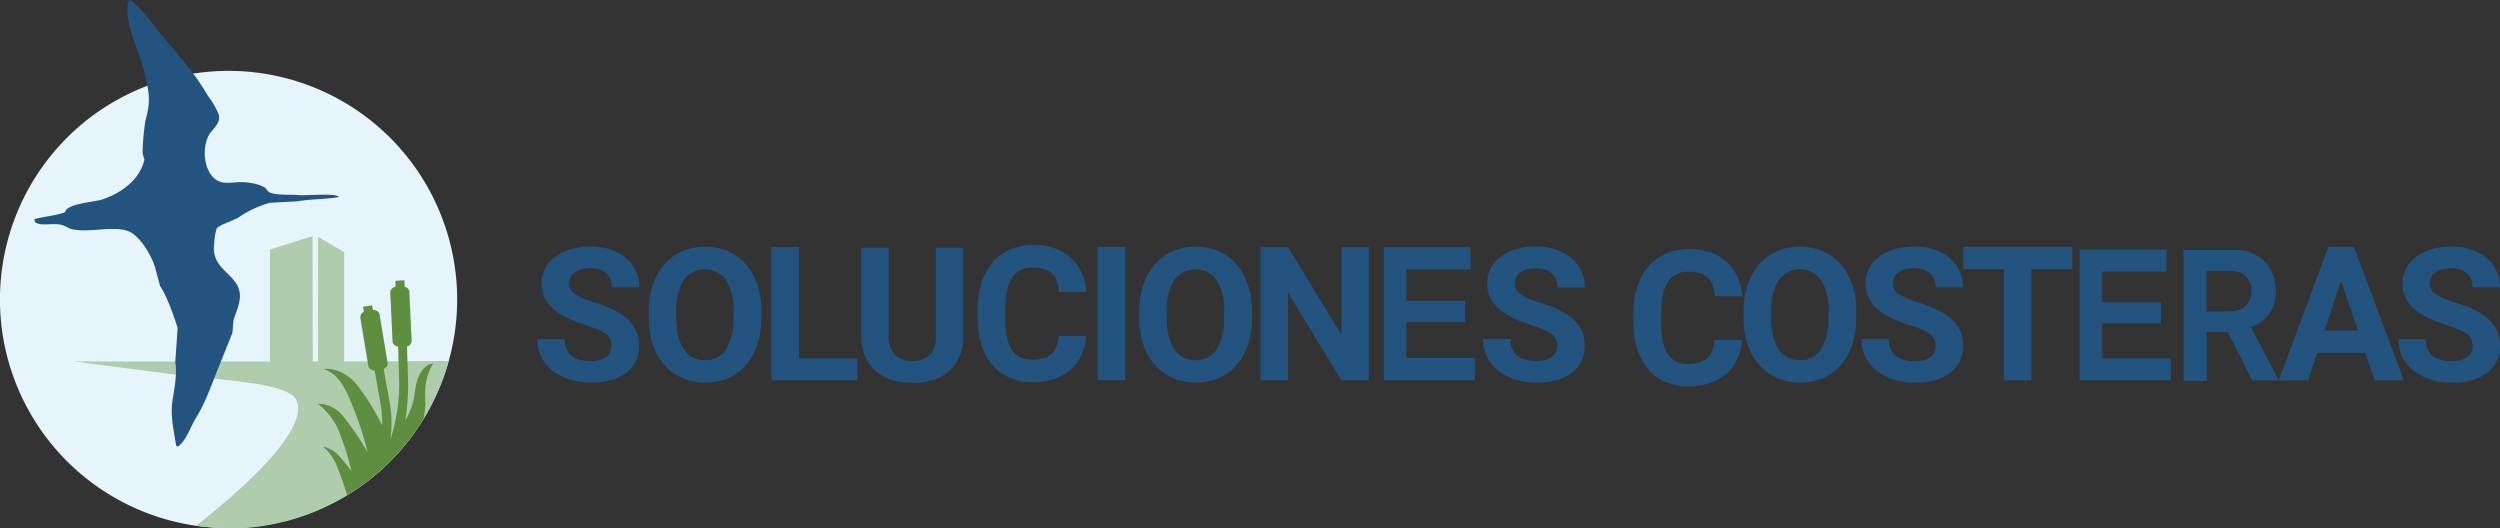 <svg xmlns="http://www.w3.org/2000/svg" xmlns:xlink="http://www.w3.org/1999/xlink" viewBox="0 0 477.24 100.8"><rect x="0" y="0" width="477.24" height="100.8" fill="#333333" stroke="none"/><defs><style>.cls-1{fill:none;}.cls-2{fill:#235480;}.cls-3{clip-path:url(#clip-path);}.cls-4{fill:#e6f5fb;}.cls-5{fill:#afccad;}.cls-6{fill:#5e8e3f;}</style><clipPath id="clip-path" transform="translate(0 0)"><rect class="cls-1" width="87.27" height="100.8"/></clipPath></defs><g id="Layer_2" data-name="Layer 2"><g id="Layer_1-2" data-name="Layer 1"><path class="cls-2" d="M317.89,72.91a11,11,0,0,0,4.41.85,12.78,12.78,0,0,0,4.21-.66,9.5,9.5,0,0,0,3.14-1.82,8.43,8.43,0,0,0,2-2.79,10.4,10.4,0,0,0,.87-3.58H327.3a7.13,7.13,0,0,1-.42,2,3.86,3.86,0,0,1-.93,1.43,3.91,3.91,0,0,1-1.51.85,7.5,7.5,0,0,1-2.14.28,5.28,5.28,0,0,1-2.39-.5,4.07,4.07,0,0,1-1.61-1.5,7.15,7.15,0,0,1-.91-2.49,17.68,17.68,0,0,1-.29-3.46V59.8q0-4,1.3-6a4.45,4.45,0,0,1,4-1.93,7.09,7.09,0,0,1,2.2.3,3.7,3.7,0,0,1,1.49.9,4,4,0,0,1,.88,1.47,7.87,7.87,0,0,1,.4,2h5.25a11.91,11.91,0,0,0-.91-3.59,8.53,8.53,0,0,0-2-2.86,8.94,8.94,0,0,0-3.11-1.87,12.06,12.06,0,0,0-4.2-.67,10.7,10.7,0,0,0-4.38.86,9,9,0,0,0-3.33,2.45,11.13,11.13,0,0,0-2.13,3.87,16.16,16.16,0,0,0-.75,5.09v1.68a16.71,16.71,0,0,0,.72,5.08,11.25,11.25,0,0,0,2.08,3.86A9.15,9.15,0,0,0,317.89,72.91Z" transform="translate(0 0)"/><polygon class="cls-2" points="281.54 68.32 268.46 68.32 268.46 61.51 279.7 61.51 279.7 57.41 268.46 57.41 268.46 51.43 280.72 51.43 280.72 47.18 264.17 47.18 264.17 72.61 281.54 72.61 281.54 68.32"/><polygon class="cls-2" points="413.57 51.84 413.57 47.67 397 47.67 397 72.61 414.39 72.61 414.39 68.41 401.29 68.41 401.29 61.73 412.54 61.73 412.54 57.7 401.29 57.7 401.29 51.84 413.57 51.84"/><path class="cls-2" d="M434,58.38a9.34,9.34,0,0,0,.44-2.79,8.36,8.36,0,0,0-1.45-4.88,7.68,7.68,0,0,0-6.41-3h-9.75v25h4.42V63.36h4l4.69,9.26H435L429.7,62.44A6.72,6.72,0,0,0,434,58.38Zm-5.87.49c-1.08.6-2.7.6-5.3.6H421.2V51.7h3.61c1.89,0,2.8.21,3.57.74a4,4,0,0,1-.3,6.43Z" transform="translate(0 0)"/><path class="cls-2" d="M189.43,69.66a9.12,9.12,0,0,0,3.31,2.44,11,11,0,0,0,4.39.85,12.44,12.44,0,0,0,4.21-.66,9.19,9.19,0,0,0,3.13-1.82,8.16,8.16,0,0,0,2-2.78,10.4,10.4,0,0,0,.87-3.57h-5.24a7.06,7.06,0,0,1-.42,2,3.86,3.86,0,0,1-.93,1.43,3.91,3.91,0,0,1-1.51.85,7.48,7.48,0,0,1-2.14.27,5.26,5.26,0,0,1-2.38-.49,4,4,0,0,1-1.61-1.5,7.29,7.29,0,0,1-.91-2.48,18.48,18.48,0,0,1-.29-3.46V59c0-2.71.44-4.7,1.3-6a4.45,4.45,0,0,1,4-1.93,6.74,6.74,0,0,1,2.2.31,3.62,3.62,0,0,1,1.49.89,3.88,3.88,0,0,1,.88,1.47,7.87,7.87,0,0,1,.4,2h5.24a11.91,11.91,0,0,0-.91-3.59,8.57,8.57,0,0,0-2-2.85,9,9,0,0,0-3.11-1.87,12,12,0,0,0-4.2-.67,10.65,10.65,0,0,0-4.37.86,9.28,9.28,0,0,0-3.33,2.44A11.27,11.27,0,0,0,187.38,54a16.09,16.09,0,0,0-.75,5.08v1.68a16.45,16.45,0,0,0,.73,5.08A11,11,0,0,0,189.43,69.66Z" transform="translate(0 0)"/><path class="cls-2" d="M458.89,72.62l-9.54-25.49h-4.87L435,72.62h5.59l1.75-5.26h9.2l1.77,5.26Zm-15.15-9.51,3.17-9.54,3.21,9.54Z" transform="translate(0 0)"/><polygon class="cls-2" points="163.66 68.41 152.52 68.41 152.52 47.17 147.28 47.17 147.28 72.61 163.66 72.61 163.66 68.41"/><path class="cls-2" d="M167.18,70.82a8.45,8.45,0,0,0,3.09,1.71,13.5,13.5,0,0,0,7.83,0,8.49,8.49,0,0,0,3.08-1.71,7.85,7.85,0,0,0,2-2.82,9.64,9.64,0,0,0,.73-3.89V47.31h-5.26v16.8a4.86,4.86,0,0,1-1.18,3.64,4.52,4.52,0,0,1-3.31,1.15,4.57,4.57,0,0,1-3.31-1.15,4.82,4.82,0,0,1-1.2-3.64V47.31h-5.24v16.8a9.82,9.82,0,0,0,.72,3.89A8,8,0,0,0,167.18,70.82Z" transform="translate(0 0)"/><polygon class="cls-2" points="245.87 55.87 256.08 72.61 261.32 72.61 261.32 47.17 256.1 47.17 256.1 63.95 245.87 47.17 240.63 47.17 240.63 72.61 245.87 72.61 245.87 55.87"/><polygon class="cls-2" points="387.78 72.61 387.78 51.38 395.59 51.38 395.59 47.13 374.83 47.13 374.83 51.38 382.53 51.38 382.53 72.61 387.78 72.61"/><rect class="cls-2" x="209.54" y="47.15" width="5.24" height="25.44"/><path class="cls-2" d="M349.07,59.49a10.63,10.63,0,0,0-1.42-6,5,5,0,0,0-8.12,0,10.63,10.63,0,0,0-1.42,6v1.15a14.65,14.65,0,0,0,.37,3.49,8.06,8.06,0,0,0,1.07,2.55,4.67,4.67,0,0,0,1.73,1.56,5,5,0,0,0,2.34.53,4.56,4.56,0,0,0,4-2.08,10.8,10.8,0,0,0,1.41-6Zm5.27,1.15a16.08,16.08,0,0,1-.78,5.19,11.37,11.37,0,0,1-2.19,3.9A9.61,9.61,0,0,1,348,72.18a11.46,11.46,0,0,1-8.71,0,9.69,9.69,0,0,1-3.41-2.45,11.45,11.45,0,0,1-2.23-3.9,15.8,15.8,0,0,1-.8-5.19V59.52a16.1,16.1,0,0,1,.79-5.18,11.58,11.58,0,0,1,2.21-3.92,9.7,9.7,0,0,1,3.4-2.48,11.58,11.58,0,0,1,8.71,0,9.61,9.61,0,0,1,3.4,2.48,11.43,11.43,0,0,1,2.22,3.92,16.1,16.1,0,0,1,.78,5.18Z" transform="translate(0 0)"/><path class="cls-2" d="M233.69,59.49a10.63,10.63,0,0,0-1.43-6,5,5,0,0,0-8.12,0,10.71,10.71,0,0,0-1.42,6v1.15a14.62,14.62,0,0,0,.38,3.49,7.63,7.63,0,0,0,1.07,2.55,4.67,4.67,0,0,0,1.73,1.56,5,5,0,0,0,2.34.53,4.57,4.57,0,0,0,4-2.08,10.8,10.8,0,0,0,1.41-6ZM239,60.64a16.08,16.08,0,0,1-.78,5.19,11.23,11.23,0,0,1-2.2,3.9,9.53,9.53,0,0,1-3.39,2.45,11.43,11.43,0,0,1-8.7,0,9.69,9.69,0,0,1-3.41-2.45,11.28,11.28,0,0,1-2.23-3.9,15.8,15.8,0,0,1-.8-5.19V59.52a15.83,15.83,0,0,1,.79-5.18,11.25,11.25,0,0,1,2.21-3.92,9.61,9.61,0,0,1,3.4-2.48,11.58,11.58,0,0,1,8.71,0,9.61,9.61,0,0,1,3.4,2.48,11.41,11.41,0,0,1,2.21,3.92,15.83,15.83,0,0,1,.79,5.18Z" transform="translate(0 0)"/><path class="cls-2" d="M140.05,59.49a10.63,10.63,0,0,0-1.42-6,5,5,0,0,0-8.12,0,10.63,10.63,0,0,0-1.42,6v1.15a14.65,14.65,0,0,0,.37,3.49,7.85,7.85,0,0,0,1.08,2.55,4.6,4.6,0,0,0,1.73,1.56,5,5,0,0,0,2.34.53,4.58,4.58,0,0,0,4-2.08,10.89,10.89,0,0,0,1.4-6Zm5.28,1.15a16.08,16.08,0,0,1-.78,5.19,11.23,11.23,0,0,1-2.2,3.9A9.53,9.53,0,0,1,139,72.18a11.46,11.46,0,0,1-8.71,0,9.78,9.78,0,0,1-3.41-2.45,11.61,11.61,0,0,1-2.23-3.9,15.8,15.8,0,0,1-.79-5.19V59.52a15.83,15.83,0,0,1,.79-5.18,11.25,11.25,0,0,1,2.21-3.92,9.61,9.61,0,0,1,3.4-2.48,11.58,11.58,0,0,1,8.71,0,9.61,9.61,0,0,1,3.4,2.48,11.41,11.41,0,0,1,2.21,3.92,16.1,16.1,0,0,1,.79,5.18Z" transform="translate(0 0)"/><path class="cls-2" d="M369.5,66.07a3.42,3.42,0,0,0-.19-1.19,2.24,2.24,0,0,0-.74-1,6.53,6.53,0,0,0-1.51-.89,24.69,24.69,0,0,0-2.49-.92,30,30,0,0,1-3.27-1.25,12.06,12.06,0,0,1-2.69-1.64A7.5,7.5,0,0,1,356.79,57a6,6,0,0,1-.66-2.88,6.07,6.07,0,0,1,.68-2.89A6.44,6.44,0,0,1,358.74,49a9.47,9.47,0,0,1,2.94-1.43,13.15,13.15,0,0,1,3.76-.51,11.82,11.82,0,0,1,3.82.58,8.74,8.74,0,0,1,2.93,1.62,7.16,7.16,0,0,1,1.87,2.47,7.41,7.41,0,0,1,.66,3.13h-5.2a4.36,4.36,0,0,0-.25-1.47,3,3,0,0,0-.78-1.16,3.47,3.47,0,0,0-1.3-.76,5.6,5.6,0,0,0-1.83-.27,6.2,6.2,0,0,0-1.78.23,3.66,3.66,0,0,0-1.25.62,2.69,2.69,0,0,0-.75.94,2.65,2.65,0,0,0-.25,1.15,2.45,2.45,0,0,0,1.28,2.08,13.86,13.86,0,0,0,3.73,1.57A24.91,24.91,0,0,1,370,59.25,10.91,10.91,0,0,1,372.6,61a6.52,6.52,0,0,1,1.58,2.22,6.87,6.87,0,0,1,.54,2.79,6.49,6.49,0,0,1-.65,3,6.08,6.08,0,0,1-1.85,2.19,8.65,8.65,0,0,1-2.88,1.37,14.75,14.75,0,0,1-6.27.26,11.72,11.72,0,0,1-2.39-.67A10.37,10.37,0,0,1,358.57,71a7.79,7.79,0,0,1-1.69-1.6,7.13,7.13,0,0,1-1.13-2.09,7.9,7.9,0,0,1-.41-2.59h5.23a4.7,4.7,0,0,0,.36,1.94A3.26,3.26,0,0,0,362,68a4.13,4.13,0,0,0,1.57.72,8.54,8.54,0,0,0,2,.23,6.43,6.43,0,0,0,1.75-.22,3.5,3.5,0,0,0,1.24-.6,2.43,2.43,0,0,0,.72-.91,2.85,2.85,0,0,0,.23-1.13" transform="translate(0 0)"/><path class="cls-2" d="M472,66.07a3.67,3.67,0,0,0-.19-1.19,2.32,2.32,0,0,0-.74-1,7,7,0,0,0-1.51-.89,24.69,24.69,0,0,0-2.49-.92,28.5,28.5,0,0,1-3.27-1.25,11.84,11.84,0,0,1-2.69-1.64A7.2,7.2,0,0,1,459.31,57a5.89,5.89,0,0,1-.67-2.88,6.19,6.19,0,0,1,.68-2.89A6.44,6.44,0,0,1,461.25,49a9.53,9.53,0,0,1,2.95-1.43,13.1,13.1,0,0,1,3.76-.51,11.76,11.76,0,0,1,3.81.58,8.55,8.55,0,0,1,2.93,1.62,7.19,7.19,0,0,1,1.88,2.47,7.41,7.41,0,0,1,.66,3.13H472a4.13,4.13,0,0,0-.25-1.47,3,3,0,0,0-.77-1.16,3.55,3.55,0,0,0-1.3-.76,5.66,5.66,0,0,0-1.84-.27,6.25,6.25,0,0,0-1.78.23,3.75,3.75,0,0,0-1.25.62,2.56,2.56,0,0,0-.74.94,2.65,2.65,0,0,0-.26,1.15,2.45,2.45,0,0,0,1.28,2.08,14,14,0,0,0,3.74,1.57,24.76,24.76,0,0,1,3.63,1.43A10.71,10.71,0,0,1,475.11,61a6.69,6.69,0,0,1,1.59,2.22,6.87,6.87,0,0,1,.54,2.79,6.62,6.62,0,0,1-.65,3,6.18,6.18,0,0,1-1.85,2.19,8.7,8.7,0,0,1-2.89,1.37,13.84,13.84,0,0,1-3.77.48,14,14,0,0,1-2.5-.22,11.91,11.91,0,0,1-2.39-.67,10.29,10.29,0,0,1-2.1-1.12,7.57,7.57,0,0,1-1.69-1.6,6.91,6.91,0,0,1-1.13-2.09,7.9,7.9,0,0,1-.41-2.59h5.22a4.54,4.54,0,0,0,.37,1.94,3.33,3.33,0,0,0,1,1.29,4.21,4.21,0,0,0,1.57.72,8.57,8.57,0,0,0,2.05.23,6.48,6.48,0,0,0,1.75-.22,3.37,3.37,0,0,0,1.23-.6,2.43,2.43,0,0,0,.72-.91,2.7,2.7,0,0,0,.24-1.13" transform="translate(0 0)"/><path class="cls-2" d="M116.76,66.07a3.67,3.67,0,0,0-.19-1.19,2.32,2.32,0,0,0-.74-1,7,7,0,0,0-1.51-.89,24.69,24.69,0,0,0-2.49-.92,28.5,28.5,0,0,1-3.27-1.25,11.84,11.84,0,0,1-2.69-1.64A7.2,7.2,0,0,1,104.05,57a5.89,5.89,0,0,1-.67-2.88,6.19,6.19,0,0,1,.68-2.89A6.44,6.44,0,0,1,106,49a9.53,9.53,0,0,1,3-1.43,13.1,13.1,0,0,1,3.76-.51,11.76,11.76,0,0,1,3.81.58,8.65,8.65,0,0,1,2.93,1.62,7.19,7.19,0,0,1,1.88,2.47,7.41,7.41,0,0,1,.66,3.13h-5.21a4.13,4.13,0,0,0-.25-1.47,3.07,3.07,0,0,0-.77-1.16,3.55,3.55,0,0,0-1.3-.76,5.66,5.66,0,0,0-1.84-.27,6.25,6.25,0,0,0-1.78.23,3.75,3.75,0,0,0-1.25.62,2.56,2.56,0,0,0-.74.94,2.65,2.65,0,0,0-.26,1.15,2.45,2.45,0,0,0,1.28,2.08,14,14,0,0,0,3.74,1.57,24.76,24.76,0,0,1,3.63,1.43A10.71,10.71,0,0,1,119.85,61a6.69,6.69,0,0,1,1.59,2.22A6.87,6.87,0,0,1,122,66a6.62,6.62,0,0,1-.65,3,6.18,6.18,0,0,1-1.85,2.19,8.7,8.7,0,0,1-2.89,1.37,13.84,13.84,0,0,1-3.77.48,14,14,0,0,1-2.5-.22,11.91,11.91,0,0,1-2.39-.67,10.29,10.29,0,0,1-2.1-1.12,7.57,7.57,0,0,1-1.69-1.6A6.91,6.91,0,0,1,103,67.34a7.65,7.65,0,0,1-.41-2.59h5.22a4.54,4.54,0,0,0,.37,1.94,3.33,3.33,0,0,0,1,1.29,4.21,4.21,0,0,0,1.57.72,8.57,8.57,0,0,0,2,.23,6.48,6.48,0,0,0,1.75-.22,3.37,3.37,0,0,0,1.23-.6,2.43,2.43,0,0,0,.72-.91,2.7,2.7,0,0,0,.24-1.13" transform="translate(0 0)"/><path class="cls-2" d="M297.28,66.07a3.42,3.42,0,0,0-.19-1.19,2.24,2.24,0,0,0-.74-1,6.75,6.75,0,0,0-1.51-.89,24.69,24.69,0,0,0-2.49-.92,29.23,29.23,0,0,1-3.27-1.25,12.06,12.06,0,0,1-2.69-1.64A7.35,7.35,0,0,1,284.57,57a6,6,0,0,1-.67-2.88,6.08,6.08,0,0,1,.69-2.89A6.51,6.51,0,0,1,286.51,49a9.64,9.64,0,0,1,2.95-1.43,13.1,13.1,0,0,1,3.76-.51,11.82,11.82,0,0,1,3.82.58A8.74,8.74,0,0,1,300,49.29a7.16,7.16,0,0,1,1.87,2.47,7.41,7.41,0,0,1,.66,3.13h-5.2a4.36,4.36,0,0,0-.25-1.47,3,3,0,0,0-.78-1.16,3.47,3.47,0,0,0-1.3-.76,5.62,5.62,0,0,0-1.84-.27,6.18,6.18,0,0,0-1.77.23,3.57,3.57,0,0,0-1.25.62,2.69,2.69,0,0,0-.75.94,2.65,2.65,0,0,0-.25,1.15,2.44,2.44,0,0,0,1.27,2.08,14,14,0,0,0,3.74,1.57,24.91,24.91,0,0,1,3.64,1.43A10.91,10.91,0,0,1,300.38,61,6.66,6.66,0,0,1,302,63.24,6.87,6.87,0,0,1,302.5,66a6.62,6.62,0,0,1-.65,3A6.08,6.08,0,0,1,300,71.19a8.61,8.61,0,0,1-2.89,1.37,13.73,13.73,0,0,1-3.77.48,14.16,14.16,0,0,1-2.5-.22,11.81,11.81,0,0,1-2.38-.67A10.37,10.37,0,0,1,286.35,71a7.79,7.79,0,0,1-1.69-1.6,7.13,7.13,0,0,1-1.13-2.09,7.9,7.9,0,0,1-.41-2.59h5.23a4.7,4.7,0,0,0,.36,1.94,3.33,3.33,0,0,0,1,1.29,4.28,4.28,0,0,0,1.57.72,8.69,8.69,0,0,0,2,.23,6.43,6.43,0,0,0,1.75-.22,3.5,3.5,0,0,0,1.24-.6,2.43,2.43,0,0,0,.72-.91,2.85,2.85,0,0,0,.23-1.13" transform="translate(0 0)"/><g class="cls-3"><path class="cls-4" d="M87.27,57.17A43.64,43.64,0,1,1,43.63,13.53,43.64,43.64,0,0,1,87.27,57.17" transform="translate(0 0)"/><path class="cls-5" d="M59.66,45.07l-8.13,2.57V69H14.07l20.6,2.67c12.1,1.2,18.22,1.76,21.09,3.75,2,1.41,4.09,7.27-18.3,24.94a44.92,44.92,0,0,0,5.95.44h2.81l.43,0h.13A43.67,43.67,0,0,0,85.66,68.91L65.7,69V48.12l-5-2.9V69h-1Z" transform="translate(0 0)"/><path class="cls-2" d="M24.62,0c1.35.36,4,3.84,4.89,5C33,9.48,36.8,13.24,39.75,18.39a15.35,15.35,0,0,1,2,3.44c.51,1.75-1.32,2.88-1.9,4-1.39,2.66-.86,7,1.45,8.52,1.7,1.13,3.84.08,6.25.54a8,8,0,0,1,3,.91c.4.31.51.8,1.08,1,1.69.57,4.39.27,5.62.46.77.12,7.14-.47,7.43.36-2.68.46-5.28.35-7.89.81l-5.25.28a19.83,19.83,0,0,0-6,2.8c-.77.5-3.8,1.49-4.16,2.09a9.22,9.22,0,0,0-.46,2.71c-.83,5,4.09,5.79,4.8,9.33.4,2-.8,4.12-1.17,5.62l-.18,2.26c-.79,2-1.57,3.93-2.36,5.89-1.48,3.58-2.62,7.14-4.53,10.24C36.35,81.45,35.63,84,34,85.23l-.36-.09C33.2,82.28,32.41,79.23,33,76c.32-1.88.84-4.91.46-6.88l.45-6.52c-.7-2.26-2.09-6.17-3.35-8-.33-1.24-.67-2.48-1-3.72-.77-2.26-2.55-5.25-4.44-6.43-2.78-1.72-8.36.25-11.77-.81a10.68,10.68,0,0,0-1.63-.73c-2-.4-3.86.37-5.08-.54a.82.82,0,0,0-.09-.54c1.36-.41,5-.81,5.89-1.36.34-1.65,5.51-1.84,7.25-2.45,3.49-1.22,6.93-3.63,7.88-7.52l-.36-1.26a48.6,48.6,0,0,1,.54-6.16c1.15-4.22.7-5.56-.45-10.24C26.46,9.68,23.35,3.43,24.62,0" transform="translate(0 0)"/><path class="cls-6" d="M80.89,79.89c.11-.68.19-1.4.28-2.19.22-2-.7-4.45,1.51-8.3,0,0-3,0-3.54,5.88a14,14,0,0,1-1.78,5,43,43,0,0,0,.55-6.93l-.21-7.2.16-.06a1.11,1.11,0,0,0,.72-1l-.43-9.31h0v-.1c0-.42-.39-.77-.92-1l0-1.18-1.73.1,0,1.1c-.63.21-1,.63-1,1.1l0,.1h0l.44,9.31c0,.5.53.9,1.23,1a2.45,2.45,0,0,0,.55.05h-.06a3.51,3.51,0,0,1-.66-.07l.21,7.07a34.82,34.82,0,0,1-1.71,10.73A21.64,21.64,0,0,0,74.41,77l-1.16-6.56-.06,0A1.22,1.22,0,0,0,74,69.29l-1.53-9.2h0V60c-.08-.47-.6-.8-1.28-.87L71,58.27l-1.7.31.16.92a1.18,1.18,0,0,0-.67,1.1l0,.1h0l1.53,9.19c.07.43.51.74,1.1.85h.1l1.15,6.51a25.54,25.54,0,0,1,.3,4,45.56,45.56,0,0,0-4.78-7.74c-3-3.64-6.42-3.07-6.42-3.07,2.33.79,3.57,2.63,4.61,4.91a62.92,62.92,0,0,1,3.8,11,51.75,51.75,0,0,0-4.52-6.68,6.29,6.29,0,0,0-5-2.6,13.33,13.33,0,0,1,3.71,4.46,52.59,52.59,0,0,1,2.73,8.4c-.77-1-1.5-1.9-2.14-2.64a5.58,5.58,0,0,0-3.25-2,9.12,9.12,0,0,1,2.4,3.21,63.34,63.34,0,0,1,2.15,6A43.81,43.81,0,0,0,80.89,79.89" transform="translate(0 0)"/></g></g></g></svg>